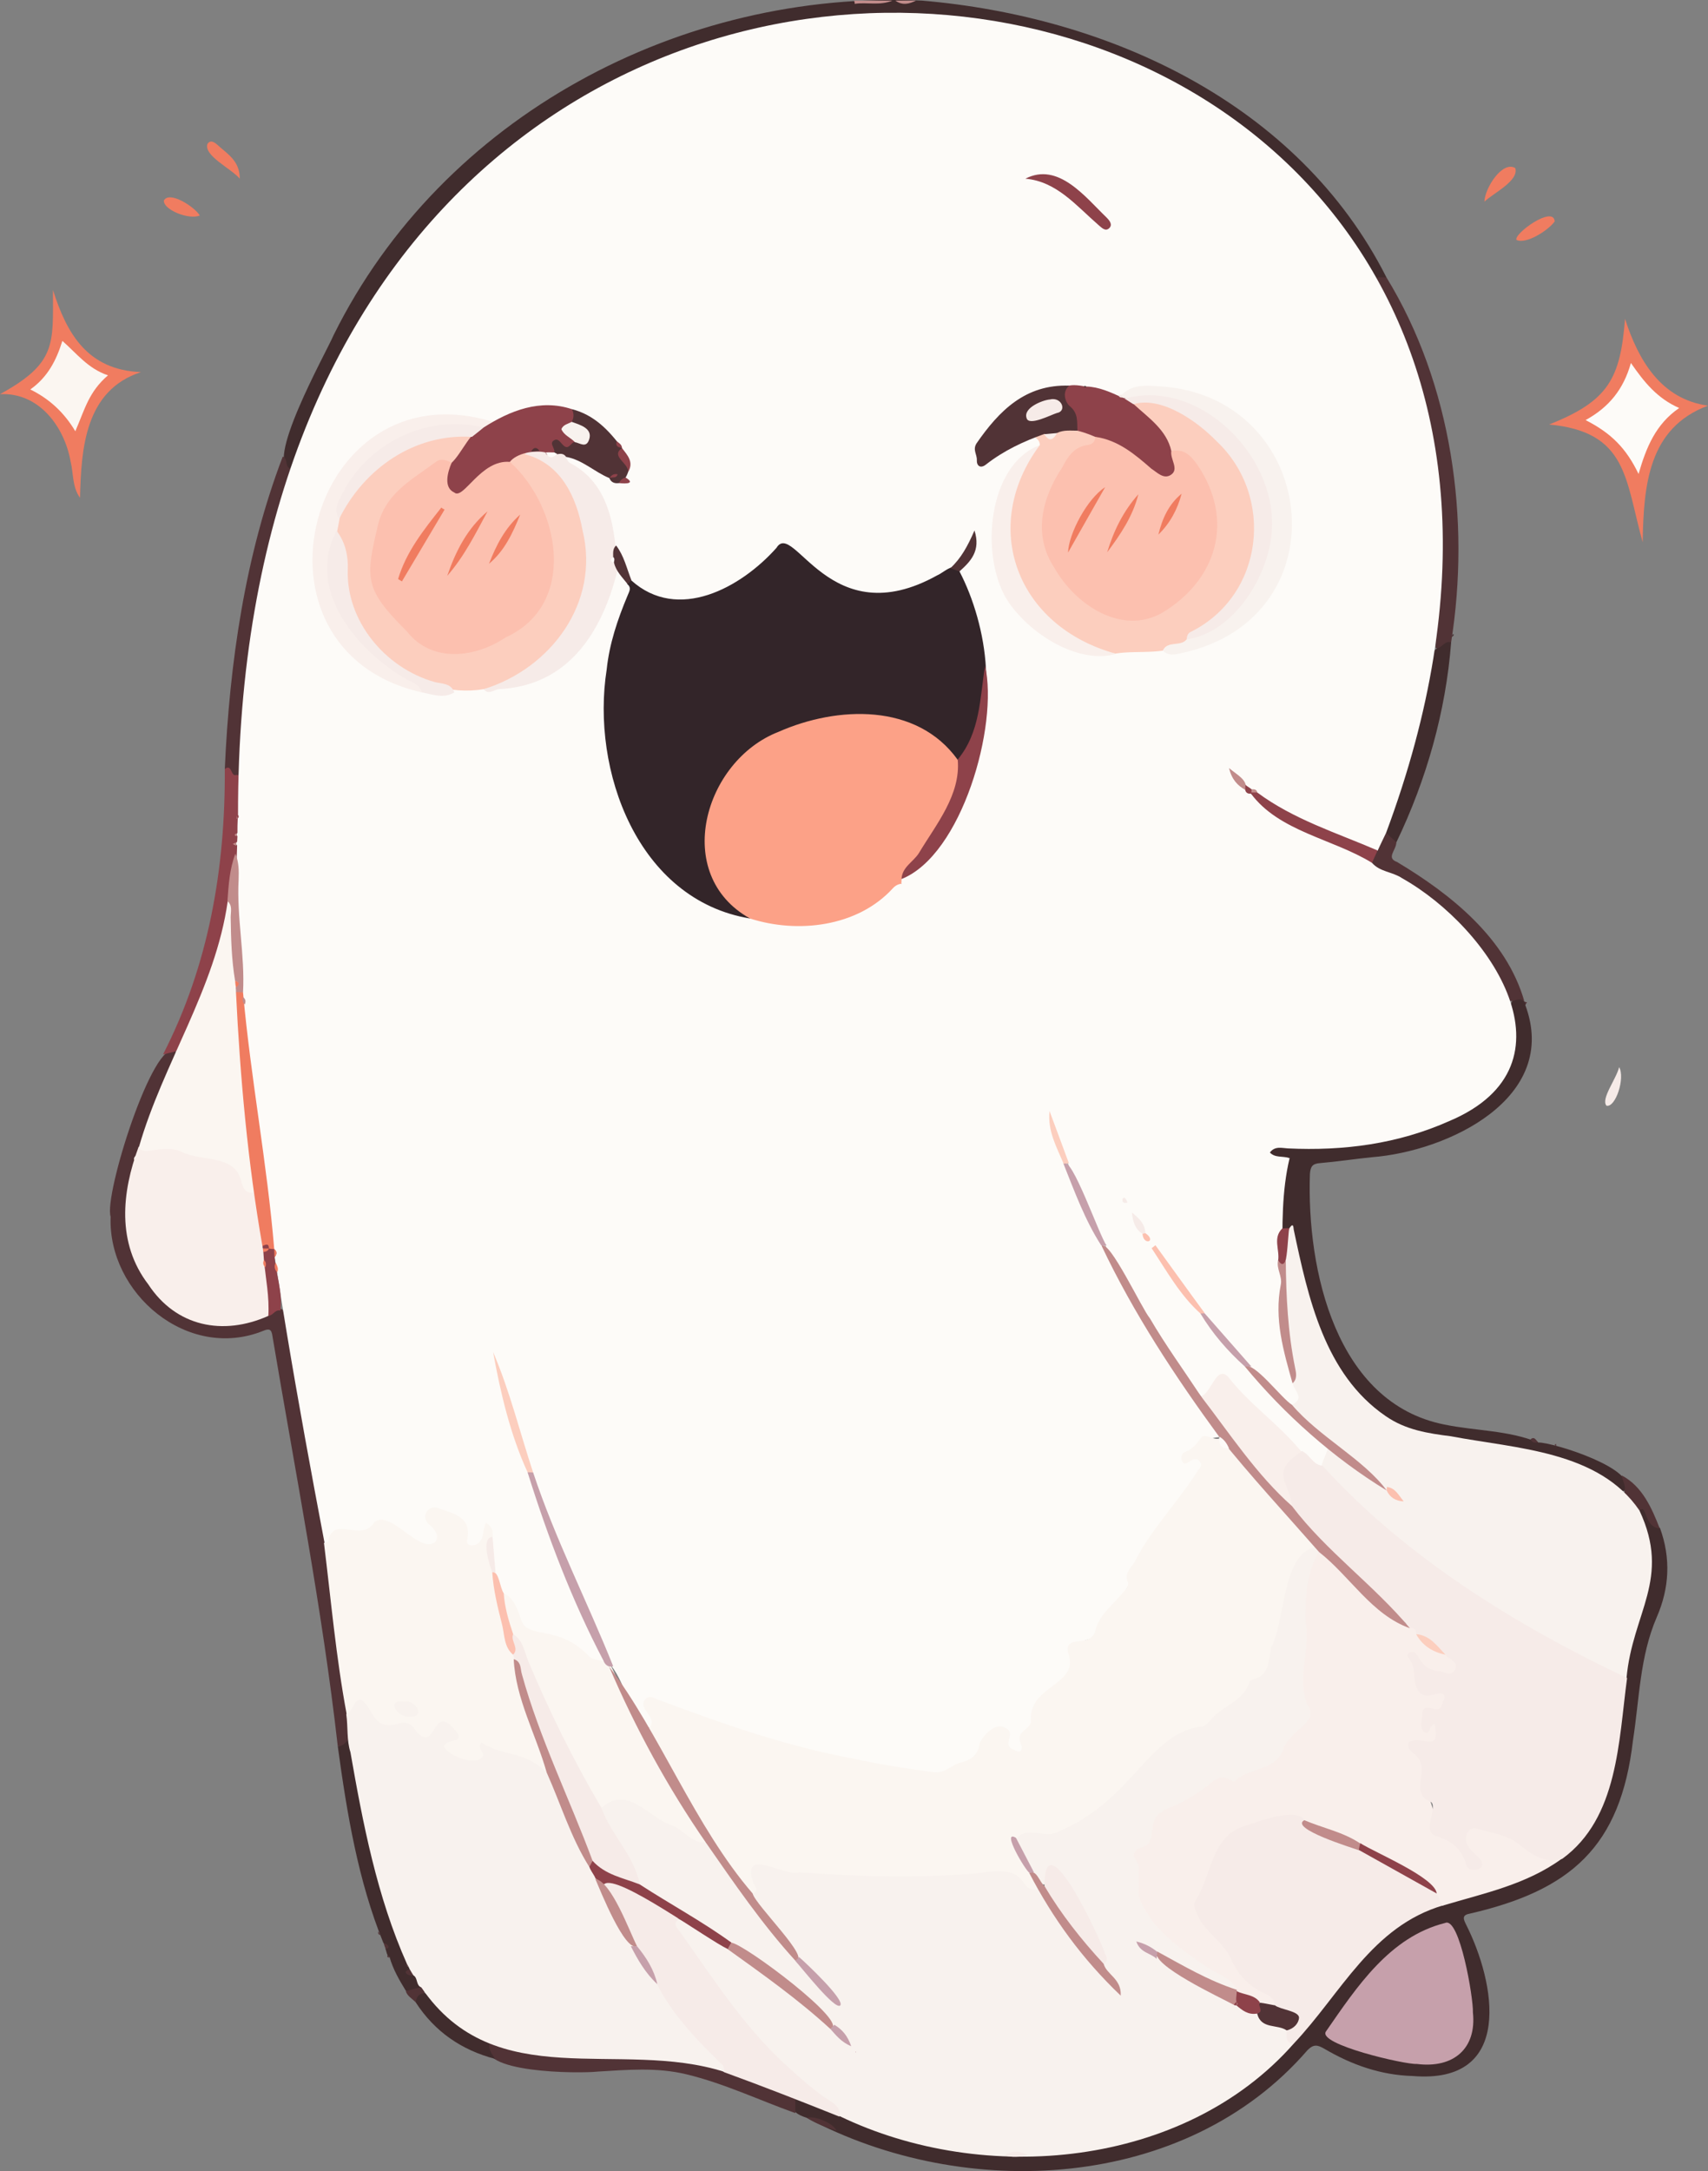 <?xml version="1.0" encoding="utf-8"?>
<!-- Generator: Adobe Illustrator 27.9.0, SVG Export Plug-In . SVG Version: 6.00 Build 0)  -->
<svg version="1.1" baseProfile="tiny" id="Layer_1" xmlns="http://www.w3.org/2000/svg" xmlns:xlink="http://www.w3.org/1999/xlink"
	 x="0px" y="0px" viewBox="0 0 580.5 737.5" overflow="visible" xml:space="preserve">
<rect x="0" y="0" width="580.5" height="737.5" fill="#808080" stroke="none"/>
<g>
	<path fill="#402C2D" d="M313.3,0.2c63.5,5.4,127.9,34.8,157.9,94c-2.6,2.4-5.6-0.5-6.8-2.8c-94.1-143-314.7-95.7-361.7,63.4
		c-0.6,2-0.9,4.4-3.5,5.1c-10.4-1,11.7-40.2,14.2-46.1C150.4,39.2,231.7-3.5,313.3,0.2z"/>
	<path fill="#C18C8B" d="M303.3,0.2c-4.2,1.8-8.6,0.5-12.8,1.1c0-0.4-0.1-0.7-0.2-1.1C294.7,0.2,299,0.2,303.3,0.2z"/>
	<path fill="#C18C8B" d="M311.3,0.2c-2.3,1.2-4.7,1.7-7,0C306.7,0.2,309,0.2,311.3,0.2z"/>
	<path fill="#402C2D" d="M274.2,719.4c-2.9-0.9-6.5-2.7-4.3-6.2c4.7-2.4,11.5,3.4,16.4,4.6c41.7,19,93.1,18.4,132-7
		c29.7-15.1,38.6-55.3,72.1-64.8c49.3-12.4,57-26.4,60.6-76.1c3.6-25.4,14.7-29.8,5.5-56.4c2.4-5.9,5.5,4.2,7.7,5.6
		c3.7,10.2,3.2,20.3-1.1,30.2c-5.8,13.4-5.9,27.8-8.1,41.9c-4.2,36.2-21.2,51-55.7,58.9c-2.5,0.5-1.9,1.9-1,3.7
		c9.9,19.6,16.5,54.3-18.2,51.4c-10.8-0.3-20.7-3.8-29.9-9.2c-2.4-1.4-3.7-1.7-5.8,0.4C402.9,744.4,327.9,748,274.2,719.4z"/>
	<path fill="#402C2D" d="M518.4,341.4c11.8,31.6-26.2,49.7-52.2,51.7c-5.9,0.6-11.7,1.5-17.6,2c-2.6,0.2-3.2,1.2-3.4,3.7
		c-1.1,32.6,8.8,77.8,45.7,85.1c10.6,2.2,21.8,1.9,31.9,6.1c5-0.1,34.3,9.1,29.6,16.3c-2.1,0.6-3.5-0.7-5-1.7
		c-7.6-5-16-8.1-24.9-9.8c-12.2-2.4-24.5-4.5-36.8-6.4c-33.6-5.3-40.9-43.3-48.4-70.3c-7.7,0.3,2.6-23.3-4.4-23.9
		c-1.2-0.3-2.2-1-1.9-2.5c1.3-3.8,6.7-2.7,9.8-2.9c27.6,0.3,76.1-6.5,72.7-43.3c-1.3-2.9,1.1-10.1,4.5-5.3
		C518.6,340.3,518.7,341.2,518.4,341.4z"/>
	<path fill="#513336" d="M114.8,593.2c-5.3-46.8-14.4-92.9-22.2-139.3c-0.3-2.4-1.1-2.7-3.2-1.8c-25.7,10.3-52.8-12.8-51.8-38.8
		c-2.4-7.2,14.6-61,22-56.3c1.2,2.4-0.2,4.5-1,6.6c-8,20.1-19.4,42-11.4,63.9c7,18.1,26.8,25.6,43.6,18c1.8-0.4,3.5-1.8,5.4-0.5
		c11.4,41.7,16.3,87.2,21.8,130.6C118.6,580.5,123.4,594.6,114.8,593.2z"/>
	<path fill="#513336" d="M468.2,94.2c1,0,2,0,3,0c22.3,36.4,28.6,82.4,22,124c-1.6,1.2-2.7,3.5-5.3,1.8c0.5-25.4,3-50.8-3.3-75.7
		c-3-15.9-8.1-31.1-15.9-45.4C468,97.4,467,95.9,468.2,94.2z"/>
	<path fill="#F07C60" d="M558.3,184.2c-6-21.5-5.1-37.5-31.8-40c20.2-8,24.2-15.6,25.8-35.9c4.5,14,12.2,27.3,28.2,29.5
		C560.3,145.3,558.6,164.7,558.3,184.2z"/>
	<path fill="#513336" d="M96.1,155.1c2,0.6,0.4,4,3.1,4.1c1.8,1.8,0.9,3.7,0.3,5.6c-8,24.8-12.9,50.1-15.4,76
		c-0.7,7.1-0.8,14.3-2.3,21.2c-2.6,5.3-3.6-0.4-5.4-0.8C78,225.3,83.3,188.6,96.1,155.1z"/>
	<path fill="#F07C60" d="M0,133.9c19.3-10.6,18-17,18-35.4c4.7,14.9,11.8,27.2,29.9,27.9c-19,6.2-20.3,25.9-20.7,42.7
		c-2.7-3.7-2.2-8.3-3.2-12.3C21.9,144.9,13.2,133.2,0,133.9z"/>
	<path fill="#513336" d="M270.3,713.1c0,1.6,0,3.2,0,4.7c-12.3-4.4-24.2-10.1-37.1-13.2c-10-2.4-20-1.5-30.1-0.9
		c-6,0.7-42.1,0.6-36.9-9.8c2.2-0.8,4.2,0.1,6.3,0.7c23.8,7.2,49.3-1.4,73,7.4C251.3,706.2,268.5,706.9,270.3,713.1z"/>
	<path fill="#8E424A" d="M76.4,261.2c2.6-1.9,1.9,2.9,4,2c4.9,0.8,0.9,15.1,0.8,19c-1.4,1.1,0.4,2.6-0.5,3.9
		c-1.7,0.9,0.5,1.1,0.3,1.7c-2.3,17.9-4.2,36.3-12.5,52.8c-2.8,4.1-4.6,15.1-9,16.6c-1.4,0.3-2.8,0.7-4.1,1
		C71,327.8,76.6,294.9,76.4,261.2z"/>
	<path fill="#402C2D" d="M114.8,593.2c1.7,0.1,2.5-1.3,3.6-2.2c8.7,23.5,9.5,50.6,20.5,74.2c-0.1,2.3-0.2,4.7,2.5,5.4
		c4.6,2.8,1,8.1-3.5,5.6c-2.2-3.6-4.3-7.2-5.5-11.4c-1-0.5-1-1.9-1.4-2.8c0.3-0.8,0-1.5-0.7-2C121.7,638.9,117.9,615.9,114.8,593.2z
		"/>
	<path fill="#402C2D" d="M488.5,220.2c1.7-0.3,2.6-2.7,4.7-2c-1.8,23.5-8.4,46.7-18.6,67.9c-10.3-0.3,1.6-20.3,2.5-25.7
		c3.4-10.6,6.2-21.3,8.1-32.3C485.6,225.2,485.5,222,488.5,220.2z"/>
	<path fill="#513336" d="M471.1,282.9c1.2,1.1,2.3,2.2,3.5,3.2c-0.1,2.8-3.6,5.3,0.2,6.7c18.4,11,37.2,26,43.3,47.4
		c-2.6-2.4-5,2.5-6.4-2.5c-9.9-18.6-24.2-32.6-43.3-41.6c-3.9-1.3-2.6-5.6-1-8.3C468.5,286.1,468.5,283.4,471.1,282.9z"/>
	<path fill="#402C2D" d="M166.4,694.2c-0.4,2.1,0.8,3.6,1.9,5.2c-11.4-3-20.5-9.2-27-19.2c-1.1-2.5,0.3-3.4,2.4-3.8
		C151.1,682.6,159,688.1,166.4,694.2z"/>
	<path fill="#513336" d="M552.1,506.5c0.6-1.9-0.7-3.5-0.9-5.3c7,3.7,10.2,11.1,12.9,18c-5.7-0.5-4.2-8.9-7-5.9
		C553.7,512.3,552,510.1,552.1,506.5z"/>
	<path fill="#F07C60" d="M504.5,68.5c0.2-4.8,6.2-14,10.5-11.4C516.3,61.4,507.7,65.5,504.5,68.5z"/>
	<path fill="#F07C60" d="M528.4,75.2c-2,2.9-9.6,7.9-13,6.3C514.4,79.4,528,69.6,528.4,75.2z"/>
	<path fill="#F07C60" d="M67.9,73.2c-3.7,1.6-12.5-2-12.2-5.1C57.6,64.7,66.2,70.3,67.9,73.2z"/>
	<path fill="#F07C60" d="M81.5,60.7c-3-3.5-12.3-7.8-11-11.8c1.1-1.7,2.7-0.3,3.4,0.3C77.1,52.2,81.5,54.5,81.5,60.7z"/>
	<path fill="#F6EBE8" d="M550.3,362.5c2.1,3.7-1.2,13.8-4.3,13.1C544,373.3,549.3,366.6,550.3,362.5z"/>
	<path fill="#513336" d="M274.2,719.4c2.8-0.8,8.9,1.8,10.1,4.3C280.8,722.7,277.4,721.4,274.2,719.4z"/>
	<path fill="#513336" d="M144.2,677.1c-2,0.1-2.7,1.4-2.9,3.1c-1.2-1.3-2.9-2.1-3.4-3.9C139.7,676.2,145.3,673.4,144.2,677.1z"/>
	<path fill="#513336" d="M130.4,660.1c1.4,0.2,2.5,1.5,0.7,2C130.8,661.4,130.6,660.8,130.4,660.1z"/>
	<path fill="#513336" d="M522.8,489.9c-1.1,0.3-2.1,0.2-2.6-1C521.6,487.8,522,489.3,522.8,489.9z"/>
	<path fill="#513336" d="M131.7,664.1c0.2,0.3,0.5,0.5,0.7,0.8C131.8,665,131.5,664.8,131.7,664.1z"/>
	<path fill="#402C2D" d="M493.3,216.4c0.2-0.4,0.4-0.8,0.6-1.1C494.3,215.9,493.8,216.1,493.3,216.4z"/>
	<path fill="#513336" d="M528.9,491.1c-0.2,0-0.4-0.1-0.5-0.3C528.9,490.2,528.9,490.6,528.9,491.1z"/>
	<path fill="#513336" d="M518.4,341.4c0-0.4-0.1-0.7-0.1-1.1c0.2,0.1,0.5,0.1,0.7,0.2C518.7,340.8,518.5,341.1,518.4,341.4z"/>
	<path fill="#513336" d="M128.6,656.1c0.2,0.4,0.4,0.8,0.7,1.2C128.6,657.2,128.4,656.7,128.6,656.1z"/>
	<path fill="#FDFBF8" d="M471.1,282.9c-1,2-1.9,4-2.9,6.1c-16.9-4.6-35.6-12.7-48.4-25c10.9,13.1,26.4,19.4,41.9,25.6
		c1.8,0.7,3.7,1.5,4.6,3.5c2.7,3.1,6.9,3,10.2,5.2c30.1,16.9,61.3,63.4,16.1,82.5c-17.5,7.8-35.9,10.2-54.9,9.3
		c-2-0.1-4.4-0.9-6.1,1.4c1.8,1.9,4.3,1.1,6.7,1.9c-2.7,11.3-2.5,23-2.4,34.6c0.7,13.8-0.4,27.9,4.6,41.1c1.1,2.8,3.8,5.7-0.2,8.4
		c-5.6-0.1-10.8-9.4-15.3-12.8c-10.9-12-21.4-24.5-30.4-38c8.7,13.2,18.7,25.4,29.4,37c7.4,8.5,15.5,16.3,23.9,23.8
		c3.9,2.4,6.2,7.4,2,10.8c-4.1,1-5.3-2.8-7.8-4.6c-7.3-8.4-16.7-14.6-23.5-23.5c-4.5-5.7-5.7,4.4-10.3,4.3
		c-21.8-27.5-38.8-60.2-50.8-93.3c12.4,36.1,32,69.7,54.2,100.6c1.4,1.9,3.8,3.5,2.6,6.4c-4.2,0.2-7.2,2.8-10.5,5.8
		c17.8-0.4-19.4,30.9-18.1,38.9c-1.7,9.2-10.2,13.4-12.7,21.5c-0.3,0.9-1,2-1.9,2.2c-5.7,1-6.9,4.9-6.9,10
		c-2.5,6.7-12.3,8.5-12.9,18c-0.4,3-3.6,5.5-3.2,9.1c-0.5,3.1-5.3,1.1-6-1.1c-0.9-1.6,0.4-4.7-2.5-4.7c-2.6,0-3.9,2.4-5.1,4.4
		c-5.2,8.5-14.3,12.4-23.7,9.6c-28.9-4.5-57.2-11.6-84.6-22.4c-11.5-4.8,0.3,4.5-5.2,7.7c-7.1-4.6-8.1-14.7-13.2-21.3
		c-16.4-34.1-29.7-69.5-39.8-106c6.9,24.2,14.5,48.2,24.2,71.4c3.6,9.4,7.6,18.7,12.3,27.7c0.8,1.6,1.9,3.2,1.2,5.1
		c-4.4,3.7-14.1-9.7-24.7-9c-2.5-0.2-3.6-2-4.5-4.1c-6.1-12.4-9.8-12.2-10.2-28.3c-0.5-0.2,0.7-1.8-0.7-1c-0.7,0.4-0.8,1.8-1.5,2.5
		c-2,2.7-6.5,1.9-6.3-1.8c-0.9-5.9-2.4-7.3-8-8.4c-1-0.2-2-0.5-2.8,0.4c-1.3,3.3,5.1,6.2,1.7,9.9c-8,5.8-14.9-11.9-23-4.1
		c-4.3,2.9-10.7-2.2-13.6,4.1c-0.3,0.5-1.2,0.1-1.8-0.2c-9.1-47.9-17.5-95.3-23.3-143.6c-4.3-30.9-7.8-62.1-6.4-93.4
		c-0.5-0.3-0.3-1,0-1.2c0-0.6,0.1-1.3,0.1-1.9c-0.4-0.3-0.3-0.9,0-1c0-1.7,0-3.3,0.1-5c0.4-0.3,0.4-1,0.1-1.1
		C80.2-123.3,595.1-49.6,471.1,282.9z"/>
	<path fill="#F8F2EE" d="M439.7,694.2c-37.2,42.2-105.1,48.4-154.4,24.6c-2.7-4.5-7.4-6.6-11.2-9.7c-18.1-14.5-31.3-33.5-44.1-52.5
		c-0.9-1.6-2.5-3.5,0.2-5c20.8,9.8,39.5,24.4,56,40.4c-17.5-21.2-42.2-34.2-65.1-48.6c-1.6-0.9-3.3-1.6-4.3-3.3
		c-3-9.3-11.3-16.7-13.1-26.2c5-4.9,9.9-5.2,15.9-0.6c6.1,4.7,13.3,7.4,19.6,11.7c15.5,17,26.9,38.4,44.5,53.8
		c-9.3-9.8-18.2-19.9-26-30.9c-1.1-1.8-2.4-3.5-2.4-5.8c-2.2-7.8-1.7-12.1,7.5-9.2c8.5,2.4,17.2,1.3,25.8,2.4
		c17.6,2.1,35.2-0.8,52.8-0.7c4.7-0.2,6.8,3.7,9.9,6c3,1.1,4.5,3.7,6.1,6.3c6.4,9.6,13,19.6,21.6,27.2c-1.2-2.8-4.3-3.8-4.3-6.9
		c-1.3-9.4-9.4-25.5-16.6-31.3c-2.4,0-1,3.2-2.6,4.2c-2.9,0.4-3.6-2-4.9-3.8c-2.8-4.5-10.8-16.4,0-15.5
		c19.5-0.1,31.3-18.5,44.2-30.2c4.6-5.5,12.1-4.5,17.1-9.3c5.5-4.4,10.1-9.8,15.7-14.2c5-9.5,6-21.5,9.5-31.8
		c1.2-4.8,2.6-10.3,9.1-11c3.4,1.1,3,5,1.6,7.5c-2.8,7.5-3.2,15.2-2.1,23c1.2,8-3.6,15.7-0.1,23.6c3.3,5.9-3.4,8.6-5.8,13
		c-3.7,7.9-11.1,10.8-18.3,14.1c-10.4-0.8-16.7,7.3-25.3,10.8c-4.1,1.4-3,6.7-4.3,10.1c-1,2.2-4.4,2.1-4.2,6
		c0.4,8.5,1.6,16.5,8,22.8c6.3,6.2,13.8,10.9,21.1,15.7c1.8,1.2,4.5,2,3.8,5.1c-5.2,2.9-25.6-11.6-31.5-14.1
		c12.6,7.8,24.7,16.6,38.5,22C432.5,688.8,438.2,685.6,439.7,694.2z"/>
	<path fill="#F8F2EE" d="M439.1,477.2c4.7-2.3,0.5-4.9,0.3-7.3c0-6-1.6-11.8-2.6-17.7c-1.4-8,0.1-15.9-0.8-23.9
		c0.2-3.9,0.2-7.7,2.3-11.2c1.3-1.9,1.3-0.2,1.4,0.6c4.9,23.1,10.5,49.1,31.2,63.3c6.9,4.8,14.5,5.9,22.3,6.9
		c22.1,4.2,50.2,4.9,64,25.2c10.9,23.3-2.4,34.6-4.4,57c-1.6,0.8-3.1,0.7-4.7-0.2c-35.2-18.2-68.8-39.4-97.1-67.4
		c-4.4-2.2-0.4-7.2,0.3-10.7c3.1,0,4.9,2.4,7,4.1c4.8,4.2,10.5,7.7,15.4,11.6c-11.3-8.5-22.4-17.5-33-27.1
		C439.8,479.7,438.8,478.7,439.1,477.2z"/>
	<path fill="#F9EFEB" d="M420.3,675.9c-2.1-4.4-6.9-5.4-10.4-7.9c-8.1-5.7-16.4-11.1-21.2-20.2c-3.5-5.1-0.2-10.9-2.4-15.7
		c-2.1-2.3-0.2-4.1,1.6-4.5c6.9-1.8-0.4-10.4,10.3-13.8c3.7-1.6,7.5-3.7,10.9-6.2c3-2.2,5.4-5.6,9.7-2.6c0.2,0.2,0.8,0.2,1,0
		c4.5-4.7,12.9-3.1,16.1-10.1c2.8-8.4,12.7-9,8.3-16.2c-3.4-9,1.2-18.5-0.5-27.9c-0.1-7.9,0.2-16.3,4.5-23.6c2.7-0.6,3.8,1.6,5.2,3
		c6.7,6.4,12.8,13.4,20.4,18.9c2.2,2.8,6.5,2.1,8.3,5.1c1.7,4.3,5.9,5.7,9.6,7.5c5.8,2.3,4.4,9.7-2.1,7.6c-3.2-1.1-7.1-1.1-8.6-5.2
		c1.7,4.2-0.2,11.1,6.5,10.4c5.4-1.6,5.5,5.9,0.9,7.2c-1.1,0.3-2.4-0.1-3.3,0.8c-0.7,0.7-1.1,3.5,0.5,2.8c6.1-2.8,3.7,9.3-1.1,8.2
		c-1.1,0-2.1-1-4.2-0.1c4,3.9,2.7,9.2,4.1,13.5c1.5,4.7,3.7,9,3.4,14.2c0,0.5,0.5,1,0.9,1.1c5.7,1.7,8.4,6.6,11.8,10.8
		c0,0,0.3-0.1,0.6-0.2c-12.9-18,8.3-13,17.3-6.2c6.1,6.1,10.3,2.1,12.4,4.8c-12.1,8.8-26.4,11.7-40.4,15.9c-2.6,0.4-2.5-2-3.3-3.4
		c-2.4-5.5-8.1-7-12.5-9.9c-9.8-6.7-21.1-10.3-31.8-14.9c-9.4-4.1-28.2,3.7-30.4,14.8c-1.4,8.3-9.3,15.2-0.2,21.9
		c6.9,6.2,8.9,16.1,17.8,20.4c1.7,1,4.6,2,3.1,5.3c-1.8,1-3.4,0.3-5.1-0.4C426.6,679,419,678.8,420.3,675.9z"/>
	<path fill="#F6EBE8" d="M531,631.4c-5.9,1.7-10.3-1.3-14.6-4.8c-4.1-3.4-9.4-3.9-14.3-5.4c-3.2-1.2-4.9,3.4-3.2,5.7
		c0.9,2.4,5.7,4.6,4.8,7c-1,1.7-4.7,1.9-5.3-0.3c-1.5-5.3-4.8-8.3-10.3-9.9c-5-1.3,0.8-10.1-1.8-11.6c-8.3-3.4,1.3-11.8-6.3-16.8
		c-0.9-0.8-2-2.3-1.1-3.5c4.4-2.7,10.7,4.3,8.7-6.1c-2-0.1-1.4,4.3-3.6,2.6c-1.7-1.3-0.7-4.1-0.6-6.2c0.3-4.7,6.1,1.1,6.7-3.2
		c0.3-1.1,1.4-2.2,0.5-3.3c-1.8-1.9-7.7,4.3-9.7-4.2c-0.3-3.1-0.2-6-2.4-8.5c-0.4-0.5,0-1.4,0.7-1.6c3.8-1.2,1.7,5.6,10.5,6.5
		c1.8,0.4,3.5,1.6,4.8-0.6c1.4-2.8-2.1-3.4-3.1-5.2c-3.6-1.9-6.4-4.9-10-7c-0.1-1.4-0.8-2-2.1-2.1c-8.9-9.1-64-51-36.8-60
		c2.7,1.2,3.7,4.7,7,5c28.3,31.2,66.1,54.4,103.5,72.1C550.1,591.4,550,617.5,531,631.4z"/>
	<path fill="#F6EBE8" d="M488.3,643.2c1,1.2,0.6,3.2,2.3,4c-24.4,7.1-34.8,30-50.9,47c-3.2-0.3-2.3-2.7-2.4-4.6
		c4.8-5.7-2.1-5.9-4-8.4c-0.1-2.4-2.3-3.5-3.8-4.2c-5.3-2.4-8.9-6.5-11.1-11.5c-2.7-6.2-9.3-9.3-11.7-15.7c-0.6-1.5-1.4-2.7-0.2-4.5
		c5.4-8.4,5-21.1,16.1-24.9c4.3-1.3,18-6.8,20.7-2.1c0.4,2.3,2.4,2.6,4,3.3C461.4,627.6,476.2,633.6,488.3,643.2z"/>
	<path fill="#C6A0AB" d="M500.6,683.6c1.3,12.2-6.5,19.1-19.1,17.5c-3.7,0.3-34.2-6.7-30.8-11.1c10.4-15,21.6-32.1,40.5-36.8
		C496.1,651.1,500.8,678.8,500.6,683.6z"/>
	<path fill="#F6EBE8" d="M230.6,652c-2.2,1.6-0.3,3.1,0.5,4.2c11.4,16.1,22.1,32.8,36.9,46.1c4.6,4.1,9.1,8.2,14.3,11.5
		c1.9,1.2,3.5,2.6,3,5.2c-13-5.2-26-10.3-39.2-15.1c-8.6-9-18.7-18-23.9-29.4c-4.3-12.1-12.8-22.3-17.2-34.5
		C205.4,634.8,230.7,649.2,230.6,652z"/>
	<path fill="#F6EBE8" d="M341.3,732.1c2.7-1.6,5.4-1.6,8,0C346.7,732.7,344,733,341.3,732.1z"/>
	<path fill="#F6EBE8" d="M428.3,706c0.3-0.3,0.7-0.6,1-0.9C429,705.4,428.6,705.7,428.3,706z"/>
	<path fill="#8E424A" d="M438.2,417.2c-0.6,2-0.6,18.7-3.8,11c0.6-3.6-1.9-7.7,1.4-10.9C436.6,417.2,437.4,417.2,438.2,417.2z"/>
	<path fill="#F8F2EE" d="M223.3,674c5.3,10.6,13.9,19.3,22.3,27.5c0.5,0.3,0.4,1.5,0.6,2.3c-35.6-11.4-78,8.1-103-28.7
		c-1.9-0.7-1.1-3.2-2.7-4.1c-0.5-0.6-2.2-0.6-1.2-2c-0.2-0.3-0.3-0.7-0.5-1c-0.6-0.1-0.7-0.4-0.5-0.9c-10.2-22.8-15-47.9-19.2-71.9
		c-1.3-4-0.8-8.6-1.4-12.8c1.1-3.8,5.1-8.8,7.9-3.5c4.6,9.8,11.5,1.8,16.5,8.2c4.1,4.5,3.6-5.5,8.2-3.5c2.8,0.8,5,2.6,6.3,5.3
		c1.2,2.7-2,3-2.8,4.7c0.8,1.8,2.5,2.1,4,2.6c6.8,2.9,1.4-6.7,8-4.3c23.4,6,20.6,9.3,29.7,30C203.6,639.8,212.5,657.4,223.3,674z"/>
	<path fill="#FBF6F1" d="M185.8,602c-8.8-7.9-13.7-4.8-22.2-10.1c-1.7,2.4,2.1,3.8-0.2,5.4c-2.7,2.4-11.5-1.2-12.5-4.1
		c0.6-2.8,8.5-0.8,3.3-6c-7.3-8.5-6,8.5-12.7,1c-1.6-2.8-3.4-3.6-6.5-2.6c-8.6,2.2-8-5.5-12.2-8.2c-2.8-0.3-2.5,3.8-5,4.8
		c-3.6-19.2-5.3-38.7-7.7-58.1c0.5-0.1,1.3-0.2,1.4-0.4c1.8-9.5,11.2,0.7,15.8-6.7c5.4-4.3,15.1,10.8,20.5,6.9
		c1.8-2.1-0.1-4.5-1.8-5.9c-3.5-2.8-0.2-7.6,3.7-5.4c5.3,1.7,10.8,3.2,9,10.8c-0.1,2.4,3.7,1.7,4.5,0.1c1.4-1.7,0.8-4.1,2-6.2
		c2.1,1.2,2.3,2.9,2.3,4.7c-2.6,4.2,0.7,8.2,0.5,12.3c2.7,9,3.4,18.5,7.3,27.2c1.3,11.3,5.4,21.7,9.2,32.3
		C185.2,596.5,186.7,599.1,185.8,602z"/>
	<path fill="#F9EFEB" d="M91.2,447c-15.5,6.9-31.4,3.6-40.8-10.7c-10.8-14.1-9-31.3-3.3-46.7c10.2-2.5,19.6,1.7,29.3,3.8
		c6.1,1,5.8,8.6,10.3,11.4c2.6,7.5,2.7,15.5,4.1,23.3C91.3,433,94.2,443.2,91.2,447z"/>
	<path fill="#FBF6F1" d="M86.2,405.1c-2.9,0.4-3.6-1.7-4.2-3.8c-2-9.1-13-6.7-19.8-9.8c-6.2-3.3-13.4,1.5-15-1.8
		c8.2-28.6,26-53.8,30.2-83.6c3.3,0.8,2.5,3.6,2.5,5.7c0,7,0.4,13.9,1.4,20.8c1.2,22.3,3.3,44.8,5.8,67.1
		C87.2,401.4,88,403.5,86.2,405.1z"/>
	<path fill="#8E424A" d="M89.7,428c-0.1-0.9-0.1-1.8-0.2-2.8c0.6-1.3,3-2.7,3.7-0.9c1,0.9,0.9,1.8,0.1,2.8c0.6,6,2.8,11.9,2,18.1
		c-1.8-0.5-2.5,1.7-4.1,1.8C91.6,440.6,90.3,434.3,89.7,428z"/>
	<path fill="#FBF6F1" d="M46.3,392.5c-0.2,0.5-0.5,1.1-0.7,1.6C45.4,393.4,45.7,392.9,46.3,392.5z"/>
	<path fill="#FDFBF8" d="M538.9,142.7c8-4.4,12.9-10.5,15.4-19.4c4.5,6.5,8.9,12,16.4,15.3c-8,5.5-11.2,13.4-13.8,22.4
		C552.7,152.3,547.7,147.2,538.9,142.7z"/>
	<path fill="#FBF6F1" d="M36.7,127.5c-6.5,5.6-7.8,11.3-11.1,19c-3.7-6.2-8.6-10.9-15.3-14.2c5.9-4.2,8.8-9.8,10.9-16.5
		C26.2,120.2,29.9,125.2,36.7,127.5z"/>
	<path fill="#C18C8B" d="M79.9,333.2c-1.2-7.2-1.4-14.4-1.5-21.6c0-1.9,0.7-4-1.1-5.5c0.4-5.4,0.7-10.9,2.7-16.1
		c1.2,2.8,1.2,5.8,1.1,8.8c-0.7,12.8,2.2,25.8,1.5,38.3c-0.8,0.7-1.6,0.7-2.4-0.1c0-0.5,0-1.1-0.1-1.6
		C81.1,334.5,81.4,333.7,79.9,333.2z"/>
	<path fill="#C18C8B" d="M80.3,286.1c0,0.4,0,0.8,0,1.2c-0.4-0.2-0.8-0.4-1.2-0.6C79.5,286.5,79.9,286.3,80.3,286.1z"/>
	<path fill="#C18C8B" d="M80.5,277.1c0.1,0.4,0.4,0.8-0.1,1.1C80.5,277.8,80.5,277.4,80.5,277.1z"/>
	<path fill="#C18C8B" d="M80.4,283.1c0,0.3,0,0.7,0,1C79.7,283.8,79.5,283.5,80.4,283.1z"/>
	<path fill="#513336" d="M139.3,669c0.4,0.7,0.8,1.4,1.2,2C138.6,671.4,136.4,669.6,139.3,669z"/>
	<path fill="#513336" d="M138.3,667.1c0.2,0.3,0.3,0.6,0.5,0.9C138.2,667.9,137.6,667.9,138.3,667.1z"/>
	<path fill="#513336" d="M118.6,593.5c0.2,0.6,0.4,1.1,0.5,1.7C119,594.6,118.8,594,118.6,593.5z"/>
	<path fill="#8E424A" d="M427.3,269.2c12.4,9.2,27,13.7,40.9,19.7c-0.6,1.4-1.3,2.8-1.9,4.2c-13.3-8.2-31.6-10.6-41.2-23.6
		C424.8,268.4,426.7,268.5,427.3,269.2z"/>
	<path fill="#402C2D" d="M561.4,513.9c-0.2,0.2-0.3,0.3-0.5,0.5C561.1,514.2,561.3,514.1,561.4,513.9
		C561.4,513.9,561.4,513.9,561.4,513.9z"/>
	<path fill="#FBF6F1" d="M352.7,642c-7.6,0.5-1.3-9.1-20.9-5.6c-20.1,1.6-40.2,1.1-60.2-0.4c-5.5,1.5-19.4-8.8-15.7,3.2
		c0.4,1.4,2.4,2.9-0.1,4.2c-5.4-2.7-7.7-8.1-10.7-12.7c-8.6-13.3-17.1-26.6-24.3-40.6c-0.5-0.9-0.9-1.8-0.5-2.8
		c4.1-3.8-3.9-6.5-1-10.1c1.2-1.2,2.4-0.7,3.7-0.1c22.1,8.3,44.5,16.2,67.6,20.4c8.6,1.9,17.7,3.3,26.6,4.5c4,0.5,6-2.4,9.1-3.2
		c3.1-0.8,6-2.1,6.6-6.4c0.9-2.6,5.5-7.8,9-5.3c3.6,1.7-1.7,5.9,2.8,7.3c0.7,0.3,1.5,1,2.2,0.3c0.4-0.4,0.5-1.3,0.3-1.8
		c-2.4-4.8,2-4.6,3.2-7.8c-1.4-12.4,16-12.5,12.9-22.8c-1.3-3.6,0.5-4.6,3.4-4.8c2.5-0.2,4.9-0.9,5.5-3.4c1.4-5.8,6.2-9,9.6-13.3
		c4.3-4.3-2-3.3,3.6-9.8c5.7-11.5,14.9-20.6,21.6-31.3c0.6-0.9,1.8-1.8,0.9-3c-2.3-3.4-4.9,2.7-6.2-0.5c-0.4-1.2-0.1-2.6,1.1-3
		c2.5-0.9,3.8-2.6,5.3-4.7c1.4-2,4.3,1,6.5,0.1c10.6,10.9,20.8,22.9,31.1,34.4c0.7,0.7,1.2,1.6,0.8,2.7c-10.7,2.6-9.7,25-14.5,34
		c-0.9,4.1-0.5,9.2-5.6,10.6c-0.6,0.2-1.5,0.5-1.7,1c-2.1,6.8-9.4,8.1-13.3,13c-0.7,0.9-1.7,2-2.7,2.1c-18.8,2.3-23.1,25-49.3,35.9
		c-3.8,2.4-11.2-2.3-13.9,2.5C345.1,631.3,352.6,635.3,352.7,642z"/>
	<path fill="#332529" d="M254.9,312c-38.2-6.3-54.1-50.4-48.7-84.6c0.9-8.7,3.7-17,7.1-25.1c0.6-1.5,1.4-2.6-0.1-3.9
		c-0.3-1.2,0.2-1.6,1.3-1.3c15.9,14.4,37.4,2.5,49.4-11c5.9-9.7,18,29.8,54.7,9.3c2.2-0.9,5.9-4.9,7.5-1.3
		c9.4,18,14.7,48.5-0.4,64.3c-10.2-6.6-16.1-14.8-30.2-14.1c-24.1-1.1-52.2,10.8-54.3,37.8c-1.1,10.1,2.2,19,10.5,25.6
		C253.1,308.8,255.6,309.2,254.9,312z"/>
	<path fill="#FCA187" d="M254.9,312c-26.7-14.9-15.6-53.6,9.7-63.4c19.9-8.8,47-9.9,60.9,9.5c4.8,13.1-11.1,30.9-19.1,40.5
		c0,0.6,0,1.1-0.1,1.7l0.1-0.1c-1.2,0.1-2.2,0.7-3,1.6C291.4,314.9,271,317.2,254.9,312z"/>
	<path fill="#FCCEBE" d="M353.4,151.2c0-1.2-0.6-2-1.6-2.6c0.7-1.2,1.8-1.3,3-1.2c1.8,0.7,3.4-0.2,4.9-1c4.1-1,9.4-1.3,12.8,1.6
		c1.9,6.2-13.2,3.6-16.8,27.3c-3.3,19.9,22.8,43.4,40.8,30.3c17.1-10.8,20.6-34.1,7.3-49.4c-1.3-1.8-3.6-1.6-5.4-2.4
		c-3.6-5.3-7.5-10.4-12.6-14.4c-0.8-0.6-1.2-1.6-0.7-2.7c4.6-3.6,9.1-0.7,13.1,1c22.9,9.1,37.6,37.7,24.5,60.3
		c-2.9,5.3-6.7,9.9-11,14.1c-2.3,2.3-5.8,2.6-7.6,5.4c-6.9,5.5-16.7,3.2-24.9,4.5C346.8,219.6,328.6,175.3,353.4,151.2z"/>
	<path fill="#FCCEBE" d="M164.4,234.1c-22.8,3.8-47.4-15.4-47.3-39.2c0.5-6.6-5-12.8-2.6-19.1c8-15.6,19.4-26.7,37.9-28
		c2.7-0.2,5.5-3,8.3-0.1c-1,4.4-3.8,7.5-7.4,10.1c-8.2-0.8-23,12.9-23.8,21.3c-1,6.9-5.1,13.8-1,20.9c6.6,11.4,18.6,25.7,33.2,20.1
		c25.9-8.6,31.6-30.7,19-51.3c-1.9-3.1-3.5-6.4-6.7-8.5c-3.7-2.7,0.7-7.3,4.2-6.7c10.3,2.1,15.7,9.1,18.9,18.6
		C207.4,199.4,192.3,229.2,164.4,234.1z"/>
	<path fill="#FBF6F1" d="M239.9,625.9c-5.1,0.3-7.6-4.6-12-6c-7.9-2.9-14.6-13.6-23.5-5.8c-2,0.3-2.5-1.4-3.1-2.6
		c-10.9-18-17.9-38-27.8-56.3c-1.7-4.5-4.2-8.9-2.3-14c3.6,1.7,4.6,5.4,5.8,8.6c2,7.5,12,1.6,22.8,12.4c2.3,2.8,6.5,0.8,8.1,4.2
		c5.9,12.8,12.8,25,19.5,37.4c3.1,5.8,6.7,11.4,10.4,16.9C238.9,622.1,240.4,623.7,239.9,625.9z"/>
	<path fill="#F6EBE8" d="M164.4,234.1c22.7-7,39.6-29.3,33.6-53.9c-2.1-11.4-7.3-22.7-19.6-25.9c1.6-1.8,5.4-2.3,7.6-1.2
		c1.2,0.8,2.4,0.6,3.7,0.4c2.8-0.5,2.3,2.5,3.9,3.7c14.2,7.3,15.5,23.4,16.2,36.8c-5.2,20.8-16.7,39-40.3,40.1
		C167.8,234.3,166,236.2,164.4,234.1z"/>
	<path fill="#F8F2EE" d="M395.2,221c1.6-3.5,6-1.2,8.1-3.8c7.5-3.7,14.5-7.8,19.5-14.9c22.7-30.2-5.4-71.1-39.9-66.6
		c-0.9,0.2-2.5-0.5-1.6-1.6c3.4-3.5,7.9-3.2,12.2-2.9c54.3,2.6,63.8,78.5,8.3,90.6C399.6,222.3,397.2,223,395.2,221z"/>
	<path fill="#F9EFEB" d="M115.4,176.2c-1.8,10.7-5.9,22.1,1.5,31.7c6,8.8,12.7,17,22.5,22.1c1.8,0.9,5.1,1.6,4,5.2
		c-64-14.4-38.5-111.2,24.1-91.9c0,2.2-1.7,2.4-3.2,2.7C143.2,142.5,119.4,153.7,115.4,176.2z"/>
	<path fill="#8E424A" d="M164.4,145.2c8.9-5.7,19.2-9.8,30-6.2c1.5,1.2,2.1,2.6,0.7,4.4c-5.3,2.7,0.8,4.6,0.5,7
		c-0.7,1.4-2.2,3-3.4,2.2c-3.1-2.1-3,1.5-4.5,2.1c-0.9-0.1-2,0.3-2.3-1c-3.6-0.9-9.9,0.2-12.2,3.3c-5.6,2.8-10.7,6.2-15.3,10.6
		c-3.1,3-6.9,0.6-7.3-4.1c-0.2-2.6-0.1-5,2.8-6.2C157.1,153.9,160,146,164.4,145.2z"/>
	<path fill="#8E424A" d="M381.3,135c1.5,0.7,3.5-0.1,3.9,2.2c5.1,4.7,11.3,8.8,12.9,16c4.3,3.1,2.5,12-3.8,9.2
		c-9.1-5.8-17.4-13.4-28.1-16.1c-2.1-6.5-11.5-17.6,2.2-15.1c0.2,0.3,0.5,0.3,0.8,0.1C373.5,131.4,377.6,133.3,381.3,135z"/>
	<path fill="#F9EFEB" d="M442.3,493.1c-11.1,7.4-4,9.9-3.2,18.5c-2.2,0.5-3.5-0.9-4.6-2.2c-8.4-11.6-20.9-22.1-26.3-35.1
		c3.6-1.1,5.2-10.9,9.3-6.5C424.7,477.1,434.8,483.9,442.3,493.1z"/>
	<path fill="#F9EFEB" d="M353.4,151.2c-20.6,27.7-7.9,61.7,26,70.9c-13.2,3.8-30-7.2-37.1-18.3C333,188.9,335.6,157.9,353.4,151.2z"
		/>
	<path fill="#C18C8B" d="M408.1,474.2c9.8,12.7,19,26.8,31,37.4c11.7,15.4,27.7,26.7,40.1,41.5c-13-4.6-20.3-17.6-30.9-25.9
		c-11.3-12.9-23.3-25.8-33.9-39.1c0,0,0,0,0,0c-15-20.5-29.1-41.9-40-64.9c2.7-2.2,13.7,21.4,16.4,24.6
		C396.1,456.9,402.3,465.4,408.1,474.2z"/>
	<path fill="#513336" d="M363.4,131c-2.8,2.4-1,6,0.1,6.9c3.1,2.5,2.5,5.4,2.7,8.4c-2.3,0-4.6-0.3-6.8,0.7c-1.4,1.1-2.9,1.2-4.4,0.4
		c-7.1,2.5-13.9,5.7-19.9,10.4c-1.9,1.5-3.2,0.4-3.1-1.5c0.1-1.9-1.5-3.5-0.1-5.7C339.6,139.5,348.5,130.5,363.4,131z"/>
	<path fill="#F07C60" d="M80.2,337c0.8,0,1.6,0,2.4,0.1c2.6,29.1,8.2,58.1,10.6,87.2c-1.4,0-2.7-0.3-4-1
		C84.2,394.9,81.6,365.8,80.2,337z"/>
	<path fill="#C18C8B" d="M239.9,625.9c-13-18.8-23.9-38.8-32.9-59.8c17.1,22.3,29.1,54.3,48.8,77.1c0.9,3.9,20.3,22.6,14.5,22.8
		C259,653.6,249.5,639.7,239.9,625.9z"/>
	<path fill="#8E424A" d="M306.4,298.6c0.2-4.1,4-5.8,5.9-8.8c5.8-9.7,14.3-19.8,13.2-31.8c7.7-9.3,7.5-20.8,9.3-31.9
		C339.4,246.5,326.9,290.5,306.4,298.6z"/>
	<path fill="#F6EBE8" d="M143.4,235.2c-0.7-2.5-3.1-3.4-5-4.3c-17.1-9.8-34.6-30.5-24-50.6c3,3.9,4,8.7,3.8,13.2
		c-0.6,17.2,12.5,33.4,29.6,38.2c2.3,0.6,5.5,0.3,6.6,3.5C150.8,237.4,147.1,235.9,143.4,235.2z"/>
	<path fill="#513336" d="M188.4,153.7c0.3-1.4-1.7-3-0.3-4c1.6-1.2,2.4,0.8,3.5,1.7c1.7,1.5,2.4-1,3.7-1.3c6.8-2.6,1.2-3.3-1-6.8
		c0.8-1.4,0.8-2.8,0.1-4.3c7.5,1.9,12.6,7.2,17,13.2c-1.1,3.1,3.4,4.9,2.1,8.1c-0.6,1.7-1.4,3.2-3.1,3.8c-1.5,0.2-2.7-0.2-3.3-1.7
		c0.3-0.3,0.7-0.5,1.2-0.7c-0.4,0.1-0.8,0.4-1.2,0.7c-5.1-2.1-9.1-6.2-14.7-7.2C190.9,152.9,188.2,155.4,188.4,153.7z"/>
	<path fill="#C6A0AB" d="M208.4,566c-1.6,0.5-2.8-0.5-3.3-1.9c-10.7-20.4-18.9-42-25.8-64c0.7-0.5,1.3-0.6,1.9,0.1
		C188.7,522.8,199.6,544,208.4,566z"/>
	<path fill="#C18C8B" d="M471.3,506.3c-18.1-11-34.8-25.9-48.2-42.1c3.1-1.8,12.5,10.9,16,13C448.3,488.1,463.4,495.6,471.3,506.3z"
		/>
	<path fill="#8E424A" d="M348.5,60.7c11.2-5.8,20.4,6.3,27.6,13.2c0.9,0.9,2.1,2.3,1,3.5c-1.4,1.5-2.8-0.2-3.8-1
		C365.8,69.9,359.1,61.6,348.5,60.7z"/>
	<path fill="#C18C8B" d="M434.4,428.1c0.9,1.4,1.8,2,2.6-0.1c0.1,12.3,0.7,24.6,3.2,36.8c0.3,1.5,0.8,3.6-0.9,5.1
		c-3.1-11-6.3-21.9-4-33.5C435.9,433.5,433.7,431,434.4,428.1z"/>
	<path fill="#FCCEBE" d="M181.2,500.2c-0.6,0-1.2-0.1-1.9-0.1c-5.8-12.6-9.2-26.9-11.7-40.8C173.3,472.6,176.7,486.6,181.2,500.2z"
		/>
	<path fill="#C6A0AB" d="M376.1,423.1c-0.6,0-1.2,0-1.8,0c-5.6-8.7-9.1-18.4-12.9-27.9C364.2,392.2,373.6,419.8,376.1,423.1z"/>
	<path fill="#FCC0AF" d="M171.2,541.2c0.3,4.8,1.7,9.4,3.2,13.9c0.5,2.3,3.9,4.6,0,7c-3.1-2.6-2.9-6.6-3.7-10
		c-1.5-5.9-3-11.9-3.4-18C169.6,533.5,169.9,539.5,171.2,541.2z"/>
	<path fill="#FCC0AF" d="M408,446.2c-7-6.3-11.5-14.5-16.6-22.2c0.4-0.3,0.9-0.7,1.3-1c5.6,7.7,11.1,15.4,16.7,23
		C409,446.6,408.5,446.6,408,446.2z"/>
	<path fill="#C6A0AB" d="M408,446.2c0.5,0,0.9-0.1,1.4-0.1c5.3,6,10.6,12.1,15.9,18.1c-0.7,0-1.5,0-2.2,0
		C417.2,458.9,412.1,453,408,446.2z"/>
	<path fill="#513336" d="M326.1,194.1c-1-0.4-2.1-0.7-3.1-1.1c3.6-3.3,5.9-7.5,8.2-12.8C333.4,187.1,329.9,190.7,326.1,194.1z"/>
	<path fill="#513336" d="M208.4,189.2c0-1.4-0.2-2.8,1-3.9c2.7,3.5,3.6,7.8,5.2,11.8c-0.4,0.4-0.9,0.9-1.3,1.3
		c-1.8-2.3-3.9-4.3-4.6-7.2C207.7,190.7,207.7,190,208.4,189.2z"/>
	<path fill="#FCCEBE" d="M363.3,395.2c-0.6,0-1.2,0-1.8,0.1c-2.4-5.7-5.5-11.1-4.8-17.9C358.9,383.3,361.1,389.2,363.3,395.2z"/>
	<path fill="#F6EBE8" d="M168.4,534.1c-0.4,0-0.7,0-1.1,0c-0.9-2.3-4-11.9,0.1-12C167.7,526.1,168.1,530.1,168.4,534.1z"/>
	<path fill="#C18C8B" d="M423.2,268.3c-2.6-1.5-4.5-3.4-5.5-7.4C420.4,263.2,424.4,265.1,423.2,268.3z"/>
	<path fill="#F6EBE8" d="M388.3,419.1c-2.6-1.6-3.3-4.3-3.6-7.2c2.3,1.8,4.4,3.7,4.6,7C389.1,419.4,388.8,419.4,388.3,419.1z"/>
	<path fill="#8E424A" d="M213.5,160.3c0.1-3.1-6.1-5.3-2.1-8.1C213.2,154.6,215.5,156.9,213.5,160.3z"/>
	<path fill="#8E424A" d="M210.4,164.1c0.4-1,1.2-1.6,2.2-1.9C215.9,164.2,213.1,164.4,210.4,164.1z"/>
	<path fill="#FCC0AF" d="M388.3,419.1c0.3-0.1,0.7-0.1,1-0.2C393.3,421.7,388.6,423.3,388.3,419.1z"/>
	<path fill="#F6EBE8" d="M383.2,408.5c-1.3,0.3-1.8,0-1.7-1.2C382.1,406.1,382.9,407.6,383.2,408.5z"/>
	<path fill="#8E424A" d="M211.4,152.1c-1.4-0.1-2.3-0.6-1.8-2.2C210.4,150.5,211.3,151,211.4,152.1z"/>
	<path fill="#F07C60" d="M93.3,427.1c0-0.9-0.1-1.8-0.1-2.8C94.4,425.2,94,426.2,93.3,427.1z"/>
	<path fill="#8E424A" d="M423.2,268.3c0-0.6,0.1-1.1,0.1-1.7c0.6,0.7,3.3,1.7,2,2.6c0,0-0.2,0.3-0.2,0.4
		C424,269.7,423.4,269.2,423.2,268.3z"/>
	<path fill="#F07C60" d="M94.2,432.2c-0.9-1-1.1-2.1-0.5-3.3C94.1,429.9,94.8,430.9,94.2,432.2z"/>
	<path fill="#C18C8B" d="M425.3,269.2c0-0.4,0.1-0.7,0.1-1.1c0.9,0,1.7,0,1.9,1.1C426.6,269.2,425.9,269.2,425.3,269.2z"/>
	<path fill="#C18C8B" d="M83.2,341.2c-0.8-0.7-0.8-1.6-0.6-2.5C83.5,339.4,83.6,340.2,83.2,341.2z"/>
	<path fill="#F6EBE8" d="M381.3,135c-0.6,0.1-1-0.2-1.1-0.8c0.4,0,0.7-0.1,1.1-0.1C381.3,134.4,381.3,134.7,381.3,135z"/>
	<path fill="#513336" d="M369.2,131.3c-0.3,0.5-0.6,0.4-0.8-0.1C368.7,131,369,131.1,369.2,131.3z"/>
	<path fill="#8E424A" d="M306.3,300.2l0.2,0.1C306.5,300.3,306.4,300.1,306.3,300.2z"/>
	<path fill="#F6EBE8" d="M174.4,562.1c2.2-2.3-1-4.6,0-7c3.4,2.1,3.8,5.9,5.1,9.1c7.2,17.1,15.4,33.8,24.9,49.9
		c3.2,9.1,11.4,16.5,13,26c-6-0.1-12.6-2.8-16.8-7.8C190.1,609.6,181,586.1,174.4,562.1z"/>
	<path fill="#F6EBE8" d="M355,640.7c-0.2-23.4,19,17.9,20.6,23c2,3.4-2,4.8-3.8,1.9C368.5,660.2,353.9,645.7,355,640.7z"/>
	<path fill="#8E424A" d="M201.4,632.1c4.3,4.8,10.4,5.8,16,8c10.3,6.7,21.3,12.6,31.2,19.8c0.4,1.2,0.5,2.2-1.2,2.2
		c-6.9-3.2-37.6-25.7-42-22.1c-1.8,0.6-1.9-1.4-3-1.9C201.8,636.3,198.5,633.2,201.4,632.1z"/>
	<path fill="#C18C8B" d="M247.3,662.1c0.4-0.7,0.8-1.5,1.2-2.2c4.2,0.2,40.9,27.7,33.7,29.3C271.3,679.2,259.3,670.7,247.3,662.1z"
		/>
	<path fill="#C18C8B" d="M355,640.7c5.7,9.6,12.6,18.3,20.1,26.4c1,3.7,6.1,5,5.8,10.8c-13.2-12.6-23.1-26.3-31.1-41.7
		C352.2,634.8,353.4,639.5,355,640.7z"/>
	<path fill="#C18C8B" d="M420.3,675.9c0.1,0.2,0.1,0.4,0,0.6c1.1,1.5,1,3.8-1,4.5c-4-2.2-28.8-13.7-26-18.1
		C402.1,667.7,410.7,672.8,420.3,675.9z"/>
	<path fill="#513336" d="M433.3,681.2c2,1.5,8.2,1.9,8.2,4.2c-0.1,1.9-1.8,3.8-4.2,4.3c-3.2-2.2-8.6-0.3-10-5.6
		c0.1-1.4-0.6-2.9,1-3.8C429.9,680.5,431.6,680.9,433.3,681.2z"/>
	<path fill="#C6A0AB" d="M270.3,666.1c0.4-0.4,0.9-0.9,1.3-1.3c2.2,1.9,15.5,14.4,14,16.4C283.9,683.1,272.3,668.2,270.3,666.1z"/>
	<path fill="#8E424A" d="M428.2,680.2c-0.9,1.1,1.6,3.2-1,3.8c-3,0.5-5-1.1-7.1-2.9c0-0.5,0-0.5,0.5-0.4c-0.9-1.1-0.2-2.9-0.3-4.3
		C423,677.7,426.3,677.5,428.2,680.2z"/>
	<path fill="#C6A0AB" d="M351.4,636c-0.5,0.1-1,0.1-1.5,0.2c-1.4-0.8-9.8-15-4.6-11.9C347.3,628.2,349.4,632.1,351.4,636z"/>
	<path fill="#C6A0AB" d="M282.2,689.2c0.5-0.5,0.9-1,1.4-1.4c2.6,1.6,4.5,3.7,5.7,7.3C285.8,693.6,284.1,691.3,282.2,689.2z"/>
	<path fill="#C6A0AB" d="M393.3,663c-0.1,0.8-0.1,1.6-0.2,2.4c-2-2-5.6-2-6.9-5.9C389.1,660.2,391.3,661.4,393.3,663z"/>
	<polygon fill="#C6A0AB" points="290.9,696.8 290.9,697.2 290.7,697.1 	"/>
	<path fill="#8E424A" d="M419.3,681c0.3-0.3,0.6-0.7,0.9-1c0.4,0.4,0.3,0.8-0.1,1.2C419.9,681.2,419.6,681.2,419.3,681z"/>
	<path fill="#FCC0AF" d="M471.3,506.3c0-0.4,0-0.8,0.1-1.2c3,0.4,4,3,5.7,4.9C474.4,509.9,472.4,508.7,471.3,506.3z"/>
	<path fill="#8E424A" d="M488.3,643.2c-8.8-4.9-17.7-9.9-26.5-14.8c-0.3-0.9-0.1-1.6,0.5-2.3C467.5,629.4,487.8,637.8,488.3,643.2z"
		/>
	<path fill="#C18C8B" d="M462.3,626.2c-0.2,0.8-0.4,1.5-0.5,2.3c-2.2-0.8-23.7-7.4-18.5-10.2C449.6,621,456.5,622.3,462.3,626.2z"/>
	<path fill="#FCCEBE" d="M481.3,555.1c4.7,0.4,7.1,4,10,7C487,561.2,483.5,559.1,481.3,555.1z"/>
	<path fill="#FCCEBE" d="M491.3,562.1c0.3,0.3,0.6,0.6,1,1C491.9,562.8,491.6,562.4,491.3,562.1z"/>
	<path fill="#C18C8B" d="M202.3,638.2c5.6,1.1,11.5,17.6,14.2,22.9C212.3,663,204,642.1,202.3,638.2z"/>
	<path fill="#C6A0AB" d="M214.4,661.1c0.7,0,1.4,0,2.1,0c3.2,3.9,5.8,8,6.9,12.9C219.4,670.3,216.8,665.8,214.4,661.1z"/>
	<path fill="#C18C8B" d="M201.4,632.1c-0.4,0.7-0.7,1.4-1.1,2.1c-6.3-10-9.7-21.4-14.5-32.1c-3.6-12.8-10.6-25.2-11.2-38.5
		c2.7,0.8,2.2,3.4,2.8,5.2C183.4,590.5,193.6,611.1,201.4,632.1z"/>
	<path fill="#F8F2EE" d="M139,583.1c-3.9,0.4-8-6-1.8-5C141.4,577.1,145,583.7,139,583.1z"/>
	<path fill="#8E424A" d="M89.3,423.2c1-0.4,2.1-1,2.1,0.9c0,0,0,0,0,0C90.6,425,88.9,424.6,89.3,423.2z"/>
	<path fill="#F07C60" d="M89.7,428c0.8,0.7,0.8,1.6,0.5,2.5C89.4,429.8,89.3,429,89.7,428z"/>
	<path fill="#F07C60" d="M89.3,424.1c0.7,0,1.4,0,2.1,0c-0.3,0.9-1.1,1.1-1.9,1.2C89.4,424.9,89.4,424.5,89.3,424.1z"/>
	<path fill="#F07C60" d="M79.9,333.2c1.8,0.5,1.5,1.3,0.3,2.2C80,334.7,80,333.9,79.9,333.2z"/>
	<path fill="#FDFBF8" d="M414.4,488c1.6,0.9,2.6,2.3,3.3,4C414.8,492.2,414.2,490.4,414.4,488z"/>
	<path fill="#FCC0AF" d="M372.3,148.4c7.7,1.1,13.4,5.9,19,10.8c2,1.3,4.1,3.6,6.5,2.2c3.2-1.9-0.2-5.4,0.3-8.2
		c4.2-0.8,6.4,1.3,8.8,4.6c12.9,19,6.6,39.2-11.8,50.3c-13.9,8-29.8-2.8-36.8-15.3c-7.3-11.1-4.2-23.6,2.7-34c1.9-3.6,4-7,8.5-7.6
		C371.1,151,372.2,150.2,372.3,148.4z"/>
	<path fill="#F6EBE8" d="M385.2,137.3c-1-0.6-2-1.3-3-1.9c25.3-6.9,51.4,19.1,50.1,44.1c-0.6,15.6-12.8,35.4-29,37.7
		c0.1-1,0.3-2,1.3-2.5c25.1-12.4,28.7-46.2,8.9-64.8C406.9,143.1,394.8,134.5,385.2,137.3z"/>
	<path fill="#F9EFEB" d="M354.9,147.5c1.5-0.1,2.9-0.3,4.4-0.4C358,149.3,356.7,150.3,354.9,147.5z"/>
	<path fill="#FCC0AF" d="M153.5,157.2c-1.3,3-2.9,8.4,0.9,10.1c3.1,2.7,9-11.3,18.9-10.4c17,15.3,23.2,48.4-1.4,59.6
		c-10.3,6.9-25,8.9-33.6-2c-14.5-14.5-14.3-17.7-9.6-37.1c3-10.3,11.7-14.7,19.3-20.4C149.7,155.6,151.6,156.2,153.5,157.2z"/>
	<path fill="#F6EBE8" d="M164.4,145.2c-1.3,1.1-2.6,2.1-4,3.2c-19.5-1.2-36.6,10.7-45.1,27.8c-2-2.6-0.5-5.6,0.5-7.4
		C124.3,150.8,144.7,140.5,164.4,145.2z"/>
	<path fill="#513336" d="M180.5,153.4c0.9-1.6,1.9-1.6,2.9-0.2C182.4,153.3,181.5,153.3,180.5,153.4z"/>
	<path fill="#FDFBF8" d="M188.4,153.7c0.3,0.2,0.7,0.3,1,0.5c-1.5,1.4-2.9,1.7-3.9-0.5C186.4,153.6,187.4,153.7,188.4,153.7z"/>
	<path fill="#FDFBF8" d="M208.4,189.2c0.7,0.6,0.3,1.4,0.2,2.1C207.5,190.7,207.2,190,208.4,189.2z"/>
	<path fill="#F8F2EE" d="M194.3,143.3c2.8,1,7.3,2.2,5.9,6.1c-1,2.9-3.1,1.1-4.8,0.8c-1.5-1.6-3.7-2.3-4.6-4.4
		C191.4,144.2,193.1,144,194.3,143.3z"/>
	<path fill="#F6EBE8" d="M356.8,135.7c4.1-1,5.9,4,2.4,4.6c-2,0.6-9.6,4.6-10.3,1.7C347.7,138.5,354.4,135.9,356.8,135.7z"/>
	<path fill="#8E424A" d="M207.1,162.4c0.7-0.9,1.4-1.6,2.8-1.3C209.5,162.7,208,161.9,207.1,162.4z"/>
	<path fill="#C18C8B" d="M420.3,681.1c0.1-0.3,0.1-0.7,0.1-1C420.5,680.5,420.9,680.9,420.3,681.1z"/>
	<path fill="#F07C60" d="M375.6,165.5c-4,7.1-8.1,14.2-12.6,22.2C363.2,181.2,369.6,169.3,375.6,165.5z"/>
	<path fill="#F07C60" d="M376.3,187.6c2.2-7.3,5.5-14,10.6-19.7C385,175.4,380.8,181.6,376.3,187.6z"/>
	<path fill="#F07C60" d="M401.6,167.7c-1.4,5.3-3.9,10-7.9,13.9C395,176.2,397.2,171.3,401.6,167.7z"/>
	<path fill="#F07C60" d="M151.1,173.1c-4.8,8.1-9.7,16.3-14.5,24.4c-0.4-0.3-0.9-0.5-1.3-0.8c2.8-9.4,8.8-16.8,14.7-24.3
		C150.3,172.7,150.7,172.9,151.1,173.1z"/>
	<path fill="#F07C60" d="M165.7,173.7c-4.1,7.6-7.9,15.3-13.7,21.9C154.9,187.2,158.8,179.5,165.7,173.7z"/>
	<path fill="#F07C60" d="M176.8,174.8c-2.5,6.2-5.3,12.3-10.6,16.7C168.6,185.3,171.6,179.4,176.8,174.8z"/>
</g>
</svg>
